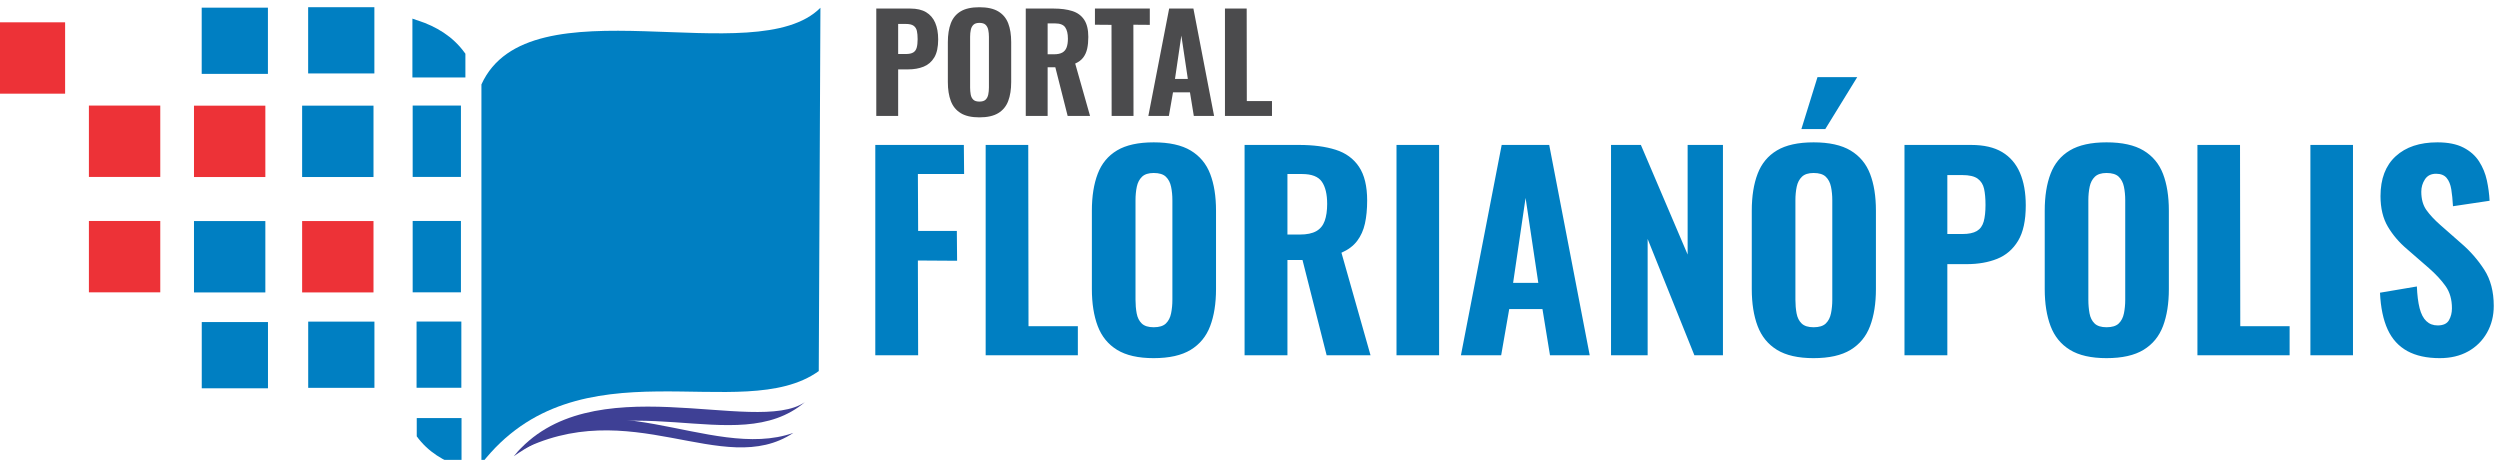 <?xml version="1.0" encoding="UTF-8"?>
<!DOCTYPE svg PUBLIC "-//W3C//DTD SVG 1.1//EN" "http://www.w3.org/Graphics/SVG/1.1/DTD/svg11.dtd">
<!-- Creator: CorelDRAW 2021 (64 Bit) -->
<svg xmlns="http://www.w3.org/2000/svg" xml:space="preserve" width="100%" height="100%" version="1.1" style="shape-rendering:geometricPrecision; text-rendering:geometricPrecision; image-rendering:optimizeQuality; fill-rule:evenodd; clip-rule:evenodd"
viewBox="0 0 2320.54 426.88"
 xmlns:xlink="http://www.w3.org/1999/xlink"
 xmlns:xodm="http://www.corel.com/coreldraw/odm/2003">
 <defs>
  <style type="text/css">
   <![CDATA[
    .str0 {stroke:#007FC2;stroke-width:7.62;stroke-miterlimit:10}
    .fil2 {fill:#ED3237}
    .fil0 {fill:#007FC2}
    .fil1 {fill:#3E4095}
    .fil3 {fill:#4B4B4D;fill-rule:nonzero}
    .fil4 {fill:#007FC2;fill-rule:nonzero}
   ]]>
  </style>
 </defs>
 <g id="Camada_x0020_1">
  <g id="_2921999228224">
   <path class="fil0" d="M386.83 405.03l0 -16.98 41.57 0 0 45.53c-16.63,-5.5 -31.09,-14.16 -41.57,-28.55z"/>
   <path class="fil1" d="M747.07 373.29c-45.93,31.58 -199.84,-36.14 -270.16,50.2 101.7,-71.54 205.99,4.12 270.16,-50.2z"/>
   <path class="fil1" d="M736.42 401.8c-77.18,27.36 -181.39,-55 -256.18,17.78 104.69,-55.31 190.57,25.85 256.18,-17.78z"/>
   <polygon class="fil2" points="-5.8,20.71 60.44,20.71 60.44,86.95 -5.8,86.95 "/>
   <polygon class="fil2" points="82.52,97.99 148.77,97.99 148.77,164.24 82.52,164.24 "/>
   <polygon class="fil2" points="82.52,205.11 148.77,205.11 148.77,271.35 82.52,271.35 "/>
   <polygon class="fil2" points="180.06,98.08 246.3,98.08 246.3,164.32 180.06,164.32 "/>
   <polygon class="fil0" points="180.06,205.19 246.3,205.19 246.3,271.44 180.06,271.44 "/>
   <polygon class="fil0" points="187.27,298.94 248.74,298.94 248.74,360.42 187.27,360.42 "/>
   <polygon class="fil0" points="187.22,7.11 248.69,7.11 248.69,68.58 187.22,68.58 "/>
   <polygon class="fil0" points="280.44,98.07 346.69,98.07 346.69,164.31 280.44,164.31 "/>
   <polygon class="fil2" points="280.44,205.18 346.69,205.18 346.69,271.43 280.44,271.43 "/>
   <polygon class="fil0" points="286.08,298.53 347.55,298.53 347.55,360 286.08,360 "/>
   <polygon class="fil0" points="286.03,6.69 347.5,6.69 347.5,68.17 286.03,68.17 "/>
   <polygon class="fil0" points="383.05,97.98 427.85,97.98 427.85,164.23 383.05,164.23 "/>
   <polygon class="fil0" points="383.05,205.1 427.85,205.1 427.85,271.34 383.05,271.34 "/>
   <polygon class="fil0" points="386.66,298.46 428.23,298.46 428.23,359.93 386.66,359.93 "/>
   <path class="fil0 str0" d="M428.18 51.1l0 16.99 -41.57 0 0 -45.53c16.63,5.5 31.08,14.16 41.57,28.54z"/>
   <path class="fil0" d="M761.53 7.21c-60.11,60.52 -270.5,-26.17 -314.66,71.16l0 352.11c89.68,-115.6 241.8,-34.71 313.12,-86.04l1.54 -337.23z"/>
   <path class="fil3" d="M813.38 107.59l0 -99.64 31.61 0c5.99,0 10.87,1.13 14.64,3.38 3.77,2.26 6.58,5.52 8.43,9.78 1.84,4.27 2.77,9.43 2.77,15.5 0,7.14 -1.21,12.71 -3.63,16.73 -2.42,4.02 -5.72,6.87 -9.91,8.55 -4.18,1.68 -8.98,2.52 -14.39,2.52l-9.22 0 0 43.18 -20.3 0zm20.3 -57.45l7.13 0c2.95,0 5.23,-0.47 6.83,-1.41 1.6,-0.94 2.68,-2.44 3.26,-4.49 0.57,-2.05 0.86,-4.68 0.86,-7.87 0,-3.04 -0.23,-5.58 -0.68,-7.63 -0.45,-2.05 -1.45,-3.65 -3.01,-4.8 -1.56,-1.15 -4.02,-1.72 -7.38,-1.72l-7.01 0 0 27.92zm75.4 58.8c-7.3,0 -13.08,-1.31 -17.34,-3.94 -4.27,-2.62 -7.32,-6.37 -9.17,-11.25 -1.84,-4.88 -2.76,-10.72 -2.76,-17.53l0 -37.15c0,-6.8 0.92,-12.63 2.76,-17.46 1.85,-4.84 4.9,-8.53 9.17,-11.08 4.26,-2.54 10.04,-3.81 17.34,-3.81 7.38,0 13.22,1.29 17.53,3.88 4.31,2.58 7.38,6.27 9.23,11.07 1.84,4.79 2.76,10.6 2.76,17.4l0 37.15c0,6.81 -0.92,12.65 -2.76,17.53 -1.85,4.88 -4.92,8.63 -9.23,11.25 -4.31,2.63 -10.15,3.94 -17.53,3.94zm0 -14.64c2.63,0 4.55,-0.59 5.78,-1.78 1.23,-1.19 2.05,-2.79 2.46,-4.8 0.41,-2.01 0.62,-4.16 0.62,-6.46l0 -47.11c0,-2.29 -0.21,-4.43 -0.62,-6.39 -0.41,-1.97 -1.23,-3.55 -2.46,-4.74 -1.23,-1.19 -3.15,-1.78 -5.78,-1.78 -2.46,0 -4.3,0.59 -5.53,1.78 -1.23,1.19 -2.05,2.77 -2.46,4.74 -0.41,1.96 -0.62,4.1 -0.62,6.39l0 47.11c0,2.3 0.19,4.45 0.55,6.46 0.37,2.01 1.17,3.61 2.4,4.8 1.23,1.19 3.12,1.78 5.66,1.78zm43.05 13.29l0 -99.64 25.84 0c6.72,0 12.48,0.76 17.28,2.28 4.8,1.51 8.49,4.2 11.07,8.05 2.58,3.86 3.87,9.19 3.87,15.99 0,4.11 -0.34,7.73 -1.04,10.89 -0.7,3.16 -1.93,5.91 -3.69,8.24 -1.76,2.34 -4.25,4.21 -7.44,5.6l13.77 48.59 -20.78 0 -11.44 -45.15 -7.14 0 0 45.15 -20.3 0zm20.3 -57.2l5.9 0c3.29,0 5.87,-0.53 7.75,-1.6 1.89,-1.07 3.22,-2.69 4,-4.86 0.78,-2.17 1.17,-4.86 1.17,-8.06 0,-4.59 -0.84,-8.09 -2.52,-10.51 -1.68,-2.42 -4.82,-3.63 -9.41,-3.63l-6.89 0 0 28.66zm59.41 57.2l-0.12 -84.51 -15.38 -0.12 0 -15.01 50.93 0 0 15.13 -15.25 -0.12 0.12 84.63 -20.3 0zm34.08 0l19.31 -99.64 22.51 0 19.19 99.64 -18.82 0 -3.57 -21.9 -15.74 0 -3.82 21.9 -19.06 0zm24.72 -34.32l11.93 0 -6.02 -40.23 -5.91 40.23zm46.38 34.32l0 -99.64 20.17 0 0.12 85.86 23.37 0 0 13.78 -43.66 0z"/>
   <path class="fil4" d="M812.46 329.79l0 -195.25 82.2 0 0.24 26.99 -42.91 0 0.24 52.8 35.92 0 0.24 27.72 -36.4 -0.24 0.24 87.98 -39.77 0zm102.45 0l0 -195.25 39.53 0 0.24 168.25 45.8 0 0 27 -85.57 0zm155.96 2.65c-14.3,0 -25.63,-2.57 -33.99,-7.71 -8.35,-5.14 -14.34,-12.49 -17.95,-22.06 -3.62,-9.56 -5.43,-21.01 -5.43,-34.35l0 -72.8c0,-13.33 1.81,-24.74 5.43,-34.23 3.61,-9.48 9.6,-16.71 17.95,-21.69 8.36,-4.98 19.69,-7.47 33.99,-7.47 14.47,0 25.92,2.53 34.35,7.59 8.44,5.06 14.47,12.29 18.08,21.69 3.62,9.41 5.43,20.78 5.43,34.11l0 72.8c0,13.34 -1.81,24.79 -5.43,34.35 -3.61,9.57 -9.64,16.92 -18.08,22.06 -8.43,5.14 -19.88,7.71 -34.35,7.71zm0 -28.68c5.15,0 8.92,-1.17 11.33,-3.5 2.41,-2.33 4.02,-5.46 4.82,-9.4 0.81,-3.94 1.21,-8.15 1.21,-12.65l0 -92.33c0,-4.5 -0.4,-8.68 -1.21,-12.53 -0.8,-3.86 -2.41,-6.95 -4.82,-9.28 -2.41,-2.33 -6.18,-3.5 -11.33,-3.5 -4.82,0 -8.43,1.17 -10.84,3.5 -2.41,2.33 -4.02,5.42 -4.83,9.28 -0.8,3.85 -1.2,8.03 -1.2,12.53l0 92.33c0,4.5 0.36,8.71 1.08,12.65 0.73,3.94 2.29,7.07 4.7,9.4 2.42,2.33 6.11,3.5 11.09,3.5zm84.37 26.03l0 -195.25 50.63 0c13.17,0 24.46,1.48 33.87,4.46 9.4,2.97 16.63,8.23 21.69,15.79 5.06,7.55 7.59,17.99 7.59,31.33 0,8.04 -0.68,15.15 -2.05,21.34 -1.36,6.18 -3.77,11.57 -7.23,16.15 -3.45,4.58 -8.31,8.23 -14.58,10.97l27 95.21 -40.74 0 -22.42 -88.46 -13.98 0 0 88.46 -39.78 0zm39.78 -112.09l11.57 0c6.43,0 11.49,-1.04 15.19,-3.13 3.69,-2.09 6.3,-5.27 7.83,-9.52 1.53,-4.26 2.29,-9.53 2.29,-15.79 0,-9 -1.65,-15.87 -4.94,-20.61 -3.3,-4.75 -9.44,-7.12 -18.44,-7.12l-13.5 0 0 56.17zm101.24 112.09l0 -195.25 39.54 0 0 195.25 -39.54 0zm59.79 0l37.84 -195.25 44.12 0 37.6 195.25 -36.88 0 -6.99 -42.91 -30.86 0 -7.47 42.91 -37.36 0zm48.45 -67.25l23.38 0 -11.81 -78.83 -11.57 78.83zm90.88 67.25l0 -195.25 27.72 0 43.39 101.72 0 -101.72 32.78 0 0 195.25 -26.51 0 -43.39 -107.99 0 107.99 -33.99 0zm188.02 2.65c-14.3,0 -25.63,-2.57 -33.99,-7.71 -8.35,-5.14 -14.34,-12.49 -17.95,-22.06 -3.62,-9.56 -5.43,-21.01 -5.43,-34.35l0 -72.8c0,-13.33 1.81,-24.74 5.43,-34.23 3.61,-9.48 9.6,-16.71 17.95,-21.69 8.36,-4.98 19.69,-7.47 33.99,-7.47 14.47,0 25.92,2.53 34.35,7.59 8.44,5.06 14.47,12.29 18.08,21.69 3.62,9.41 5.43,20.78 5.43,34.11l0 72.8c0,13.34 -1.81,24.79 -5.43,34.35 -3.61,9.57 -9.64,16.92 -18.08,22.06 -8.43,5.14 -19.88,7.71 -34.35,7.71zm0 -28.68c5.15,0 8.92,-1.17 11.33,-3.5 2.41,-2.33 4.02,-5.46 4.82,-9.4 0.81,-3.94 1.21,-8.15 1.21,-12.65l0 -92.33c0,-4.5 -0.4,-8.68 -1.21,-12.53 -0.8,-3.86 -2.41,-6.95 -4.82,-9.28 -2.41,-2.33 -6.18,-3.5 -11.33,-3.5 -4.82,0 -8.43,1.17 -10.84,3.5 -2.41,2.33 -4.02,5.42 -4.83,9.28 -0.8,3.85 -1.2,8.03 -1.2,12.53l0 92.33c0,4.5 0.36,8.71 1.08,12.65 0.73,3.94 2.29,7.07 4.7,9.4 2.42,2.33 6.11,3.5 11.09,3.5zm-11.33 -183.93l14.95 -48.21 36.88 0 -29.65 48.21 -22.18 0zm95.7 209.96l0 -195.25 61.96 0c11.73,0 21.29,2.21 28.68,6.62 7.39,4.42 12.9,10.81 16.51,19.17 3.62,8.36 5.43,18.48 5.43,30.37 0,13.98 -2.37,24.91 -7.11,32.79 -4.74,7.87 -11.21,13.46 -19.41,16.75 -8.19,3.29 -17.6,4.94 -28.2,4.94l-18.08 0 0 84.61 -39.78 0zm39.78 -112.57l13.98 0c5.79,0 10.24,-0.93 13.38,-2.77 3.13,-1.85 5.26,-4.78 6.39,-8.8 1.12,-4.02 1.68,-9.16 1.68,-15.43 0,-5.95 -0.44,-10.93 -1.32,-14.95 -0.89,-4.01 -2.85,-7.15 -5.91,-9.4 -3.05,-2.25 -7.87,-3.37 -14.46,-3.37l-13.74 0 0 54.72zm147.77 115.22c-14.31,0 -25.63,-2.57 -33.99,-7.71 -8.36,-5.14 -14.34,-12.49 -17.96,-22.06 -3.62,-9.56 -5.42,-21.01 -5.42,-34.35l0 -72.8c0,-13.33 1.8,-24.74 5.42,-34.23 3.62,-9.48 9.6,-16.71 17.96,-21.69 8.36,-4.98 19.68,-7.47 33.99,-7.47 14.46,0 25.91,2.53 34.35,7.59 8.44,5.06 14.46,12.29 18.08,21.69 3.61,9.41 5.42,20.78 5.42,34.11l0 72.8c0,13.34 -1.81,24.79 -5.42,34.35 -3.62,9.57 -9.64,16.92 -18.08,22.06 -8.44,5.14 -19.89,7.71 -34.35,7.71zm0 -28.68c5.14,0 8.92,-1.17 11.33,-3.5 2.41,-2.33 4.02,-5.46 4.82,-9.4 0.8,-3.94 1.2,-8.15 1.2,-12.65l0 -92.33c0,-4.5 -0.4,-8.68 -1.2,-12.53 -0.8,-3.86 -2.41,-6.95 -4.82,-9.28 -2.41,-2.33 -6.19,-3.5 -11.33,-3.5 -4.82,0 -8.44,1.17 -10.85,3.5 -2.41,2.33 -4.02,5.42 -4.82,9.28 -0.8,3.85 -1.21,8.03 -1.21,12.53l0 92.33c0,4.5 0.37,8.71 1.09,12.65 0.72,3.94 2.29,7.07 4.7,9.4 2.41,2.33 6.11,3.5 11.09,3.5zm84.37 26.03l0 -195.25 39.53 0 0.24 168.25 45.8 0 0 27 -85.57 0zm104.86 0l0 -195.25 39.53 0 0 195.25 -39.53 0zm120.05 2.65c-12.06,0 -22.1,-2.21 -30.14,-6.62 -8.03,-4.42 -14.1,-11.09 -18.2,-20.01 -4.09,-8.92 -6.47,-20.29 -7.11,-34.11l34.23 -5.79c0.32,8.04 1.17,14.75 2.53,20.13 1.37,5.38 3.46,9.4 6.27,12.05 2.81,2.66 6.31,3.98 10.49,3.98 5.14,0 8.64,-1.61 10.48,-4.82 1.85,-3.21 2.78,-6.91 2.78,-11.09 0,-8.19 -1.97,-15.06 -5.91,-20.61 -3.94,-5.54 -9.12,-11.13 -15.55,-16.75l-20.25 -17.6c-7.23,-6.11 -13.14,-13.02 -17.72,-20.73 -4.58,-7.71 -6.87,-17.2 -6.87,-28.45 0,-16.07 4.71,-28.4 14.11,-37 9.4,-8.6 22.29,-12.89 38.69,-12.89 9.8,0 17.83,1.6 24.1,4.82 6.27,3.21 11.13,7.51 14.59,12.89 3.45,5.39 5.86,11.25 7.23,17.6 1.36,6.35 2.21,12.66 2.53,18.92l-33.99 5.07c-0.32,-5.95 -0.84,-11.17 -1.57,-15.67 -0.72,-4.5 -2.17,-8.04 -4.34,-10.61 -2.17,-2.57 -5.42,-3.86 -9.76,-3.86 -4.66,0 -8.12,1.73 -10.36,5.19 -2.25,3.45 -3.38,7.27 -3.38,11.45 0,6.91 1.57,12.57 4.7,16.99 3.14,4.42 7.43,9.04 12.9,13.86l19.76 17.36c8.2,7.07 15.23,15.14 21.1,24.22 5.86,9.08 8.8,20.29 8.8,33.63 0,9.16 -2.09,17.44 -6.27,24.83 -4.18,7.39 -10.01,13.18 -17.48,17.36 -7.47,4.18 -16.27,6.26 -26.39,6.26z"/>
  </g>
 </g>
</svg>
